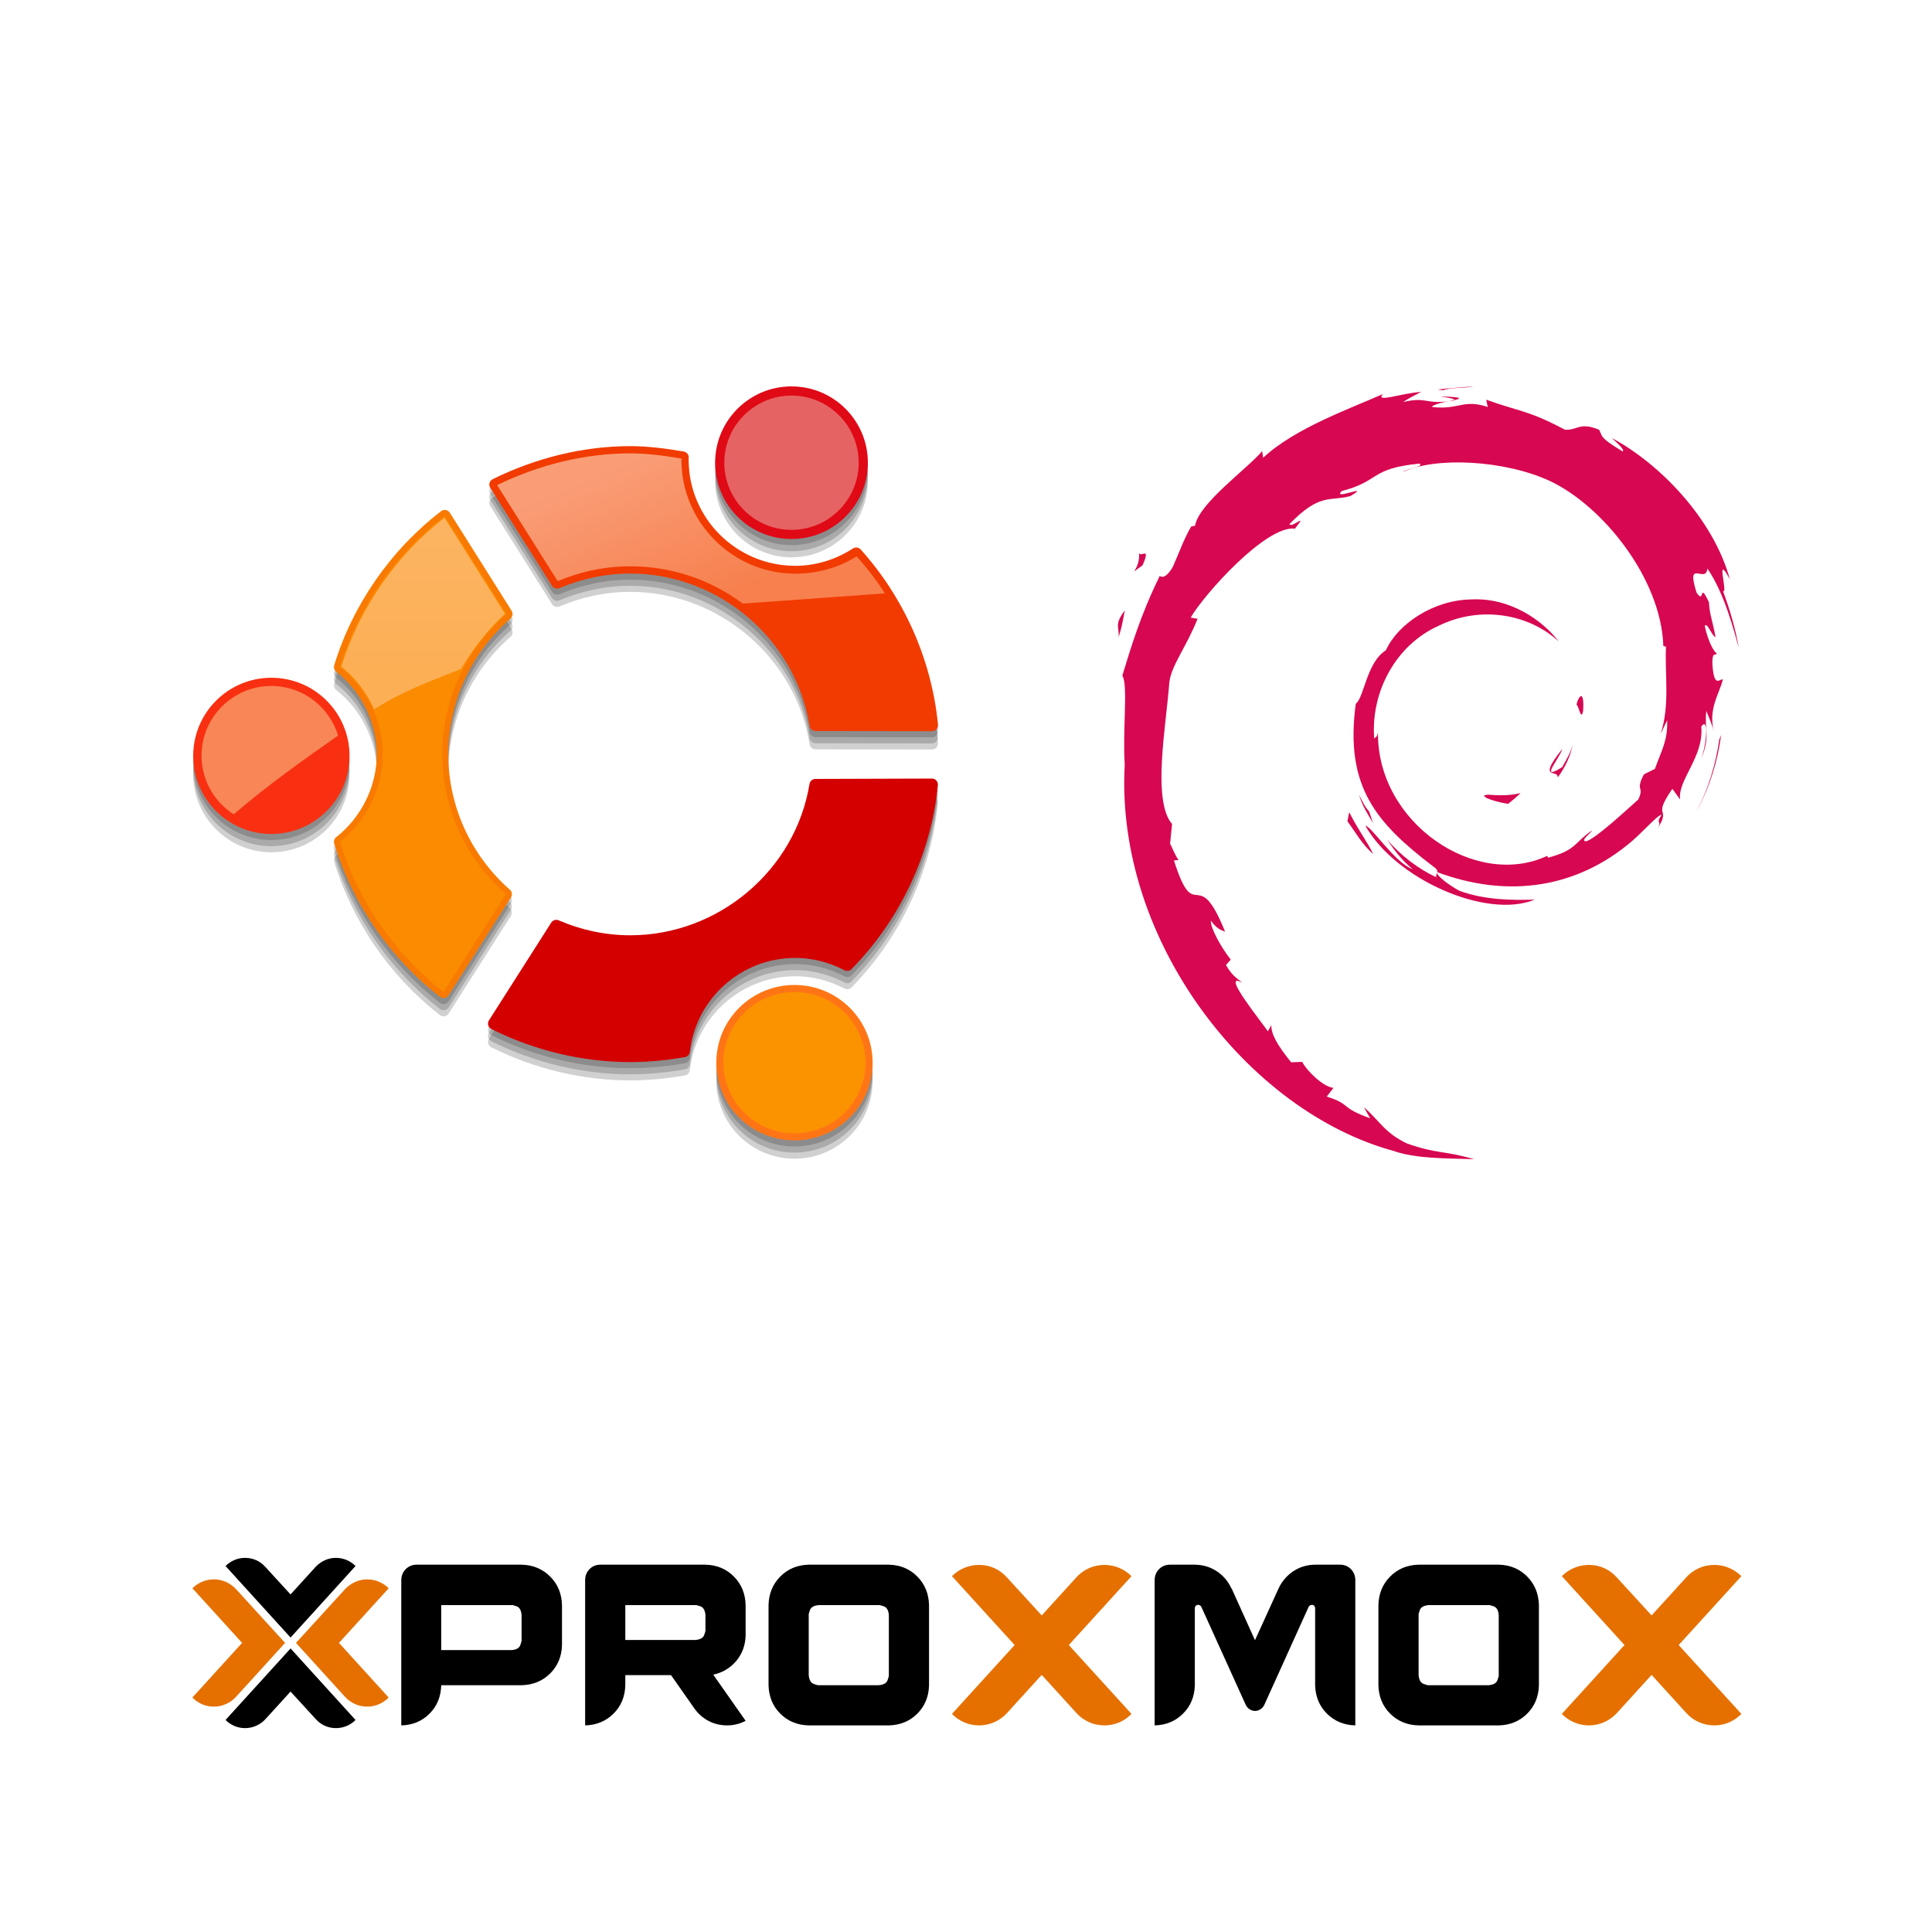 <?xml version="1.0" encoding="utf-8"?>
<svg height="100%" style="fill-rule:evenodd;clip-rule:evenodd;stroke-linecap:round;stroke-linejoin:round;" width="100%" version="1.1" viewBox="0 0 150 150" xmlns="http://www.w3.org/2000/svg" xmlns:bx="https://boxy-svg.com">
  <defs>
    <bx:grid x="0" y="0" width="15" height="15"/>
  </defs>
  <rect width="120" height="120" style="fill: none; stroke-width: 0.2px; stroke: rgb(84, 84, 84); pointer-events: none; visibility: hidden;" x="15" y="15" bx:origin="0.5 0.5"/>
  <g transform="matrix(0.203, 0, 0, 0.203, -18.071, 105.248)" style="">
    <path d="M 200.154 107.834 L 175.279 80.475 C 176.249 79.506 177.366 78.756 178.644 78.198 C 179.922 77.64 181.304 77.36 182.773 77.36 C 184.345 77.375 185.77 77.684 187.078 78.286 C 188.386 78.889 189.517 79.726 190.472 80.784 L 200.14 91.348 L 209.749 80.784 C 210.748 79.726 211.909 78.889 213.216 78.286 C 214.539 77.684 215.964 77.375 217.507 77.36 C 218.976 77.375 220.357 77.654 221.635 78.198 C 222.914 78.756 224.045 79.506 225 80.475 L 200.154 107.834 M 200.154 112.006 L 175.279 139.364 C 176.249 140.334 177.366 141.083 178.644 141.642 C 179.922 142.2 181.304 142.479 182.773 142.479 C 184.316 142.465 185.741 142.156 187.063 141.554 C 188.386 140.951 189.546 140.114 190.531 139.056 L 200.14 128.492 L 209.808 139.056 C 210.763 140.114 211.894 140.951 213.202 141.554 C 214.509 142.156 215.935 142.465 217.507 142.479 C 218.976 142.465 220.357 142.185 221.635 141.642 C 222.914 141.083 224.045 140.334 225 139.364 L 200.154 112.006" style=""/>
    <path d="M 198.053 109.883 L 179.32 89.342 C 178.232 88.182 176.969 87.271 175.514 86.595 C 174.074 85.934 172.502 85.596 170.827 85.581 C 169.211 85.596 167.698 85.904 166.302 86.507 C 164.891 87.109 163.672 87.946 162.614 88.99 L 181.612 109.883 L 162.599 130.776 C 163.657 131.863 164.891 132.716 166.287 133.333 C 167.698 133.95 169.196 134.258 170.813 134.258 C 172.502 134.244 174.074 133.906 175.529 133.245 C 176.984 132.583 178.247 131.658 179.305 130.497 L 198.053 109.883 M 202.226 109.883 L 220.959 130.497 C 222.017 131.658 223.281 132.569 224.735 133.245 C 226.19 133.906 227.762 134.244 229.452 134.258 C 231.068 134.244 232.581 133.935 233.977 133.333 C 235.388 132.716 236.607 131.878 237.665 130.776 L 218.667 109.883 L 237.68 88.99 C 236.622 87.932 235.388 87.109 233.992 86.507 C 232.581 85.904 231.083 85.596 229.466 85.581 C 227.791 85.596 226.219 85.934 224.779 86.595 C 223.34 87.256 222.061 88.182 220.974 89.342 L 202.226 109.883" style="fill: rgb(229, 112, 0);"/>
  </g>
  <g id="text3223" style="font: 387.522px / 125% Helion; text-align: start; letter-spacing: 0px; word-spacing: 0px; writing-mode: lr-tb; text-anchor: start; fill: rgb(0, 0, 0); fill-opacity: 1; stroke: none;" transform="matrix(0.046, 0, 0, 0.046, 72.06, 133.551)">
    <path id="path3354" d="m -686.181,-262.387 -177.87,0 c -6.983,0.194 -12.877,2.713 -17.68,7.557 -4.804,4.844 -7.306,10.851 -7.508,18.02 l 0,245.686 c 19.085,-0.476 34.973,-7.08 47.665,-19.812 12.691,-12.732 19.279,-28.733 19.763,-48.004 l 135.631,0 c 19.287,-0.476 35.353,-7.08 48.197,-19.812 12.844,-12.731 19.513,-28.733 20.006,-48.004 l 0,-67.428 c -0.493,-19.287 -7.161,-35.353 -20.006,-48.197 -12.845,-12.844 -28.911,-19.513 -48.197,-20.006 z m -135.631,144.156 0,-75.953 118.968,0 c 0.694,-0.347 3.471,0.347 8.332,2.083 4.86,1.736 7.637,6.596 8.332,14.58 l 0,42.239 c 0.347,0.711 -0.347,3.552 -2.083,8.525 -1.736,4.973 -6.596,7.815 -14.58,8.525 z"/>
    <path id="path3356" d="m -308.045,-143.42 0,-50.765 c -0.477,-19.287 -7.081,-35.353 -19.812,-48.197 -12.732,-12.844 -28.733,-19.513 -48.004,-20.006 l -177.87,0 c -7.153,0.194 -13.095,2.713 -17.826,7.557 -4.731,4.844 -7.185,10.851 -7.363,18.02 l 0,245.686 c 19.101,-0.476 35.054,-7.08 47.858,-19.812 12.804,-12.732 19.457,-28.733 19.957,-48.004 l 0,-17.051 77.116,0 39.139,55.802 c 6.281,9.01 14.16,16.082 23.639,21.217 9.478,5.135 20.07,7.75 31.776,7.847 5.643,-0.008 11.117,-0.67 16.421,-1.986 5.304,-1.316 10.293,-3.237 14.968,-5.764 l -54.64,-77.891 c 15.84,-3.431 28.821,-11.198 38.945,-23.299 10.124,-12.102 15.355,-26.553 15.694,-43.353 z m -203.059,8.138 0,-58.903 118.193,0 c 0.71,-0.347 3.552,0.347 8.525,2.083 4.973,1.736 7.815,6.596 8.525,14.58 l 0,25.576 c 0.355,0.694 -0.355,3.472 -2.131,8.332 -1.776,4.86 -6.749,7.637 -14.919,8.332 z"/>
    <path id="path3358" d="m -66.297,-262.387 -135.243,0 c -19.271,0.493 -35.272,7.161 -48.004,20.006 -12.732,12.845 -19.335,28.911 -19.812,48.197 l 0,135.243 c 0.476,19.271 7.08,35.272 19.812,48.004 12.732,12.732 28.733,19.335 48.004,19.812 l 135.243,0 C -47.027,8.398 -31.025,1.794 -18.294,-10.937 -5.562,-23.669 1.042,-39.67 1.518,-58.941 l 0,-135.243 c -0.477,-19.287 -7.081,-35.353 -19.812,-48.197 -12.732,-12.844 -28.733,-19.513 -48.004,-20.006 z m 0,186.396 c 0.355,0.711 -0.355,3.552 -2.131,8.525 -1.776,4.973 -6.749,7.815 -14.919,8.525 l -101.142,0 c -0.711,0.355 -3.552,-0.355 -8.525,-2.131 -4.973,-1.776 -7.815,-6.749 -8.525,-14.919 l 0,-101.529 c -0.355,-0.694 0.355,-3.471 2.131,-8.332 1.776,-4.86 6.749,-7.637 14.919,-8.332 l 101.142,0 c 0.71,-0.347 3.552,0.347 8.525,2.083 4.973,1.736 7.815,6.596 8.525,14.58 z"/>
    <path id="path3360" style="fill:#e57000;fill-opacity:1" d="m 343.246,-243.012 c -5.878,-5.877 -12.724,-10.495 -20.538,-13.854 -7.815,-3.358 -16.211,-5.07 -25.189,-5.135 -9.551,0.073 -18.351,1.962 -26.4,5.667 -8.049,3.706 -15.008,8.792 -20.877,15.258 l -58.515,64.328 -58.903,-64.328 c -6.023,-6.636 -12.966,-11.771 -20.829,-15.404 -7.863,-3.633 -16.55,-5.473 -26.061,-5.522 -8.978,0.065 -17.374,1.776 -25.189,5.135 -7.815,3.359 -14.661,7.977 -20.538,13.854 L 146,-126.756 40.207,-10.501 c 5.877,6.063 12.723,10.794 20.538,14.193 7.815,3.399 16.211,5.127 25.189,5.183 9.381,-0.073 18.133,-1.962 26.254,-5.667 8.122,-3.706 15.129,-8.792 21.023,-15.258 l 58.515,-64.328 58.515,64.328 c 5.869,6.467 12.828,11.553 20.877,15.258 8.049,3.706 16.849,5.595 26.4,5.667 8.977,-0.057 17.373,-1.784 25.189,-5.183 7.815,-3.399 14.661,-8.13 20.538,-14.193 L 237.454,-126.756 z"/>
    <path id="path3362" d="m 695.818,-262.387 -42.627,0 c -13.943,0.194 -26.359,3.972 -37.25,11.335 -10.891,7.363 -19.142,17.148 -24.753,29.354 l 0.388,-0.775 -39.914,87.579 -39.527,-87.579 0,0.775 c -5.442,-12.207 -13.644,-21.991 -24.607,-29.354 -10.964,-7.363 -23.429,-11.141 -37.395,-11.335 l -42.239,0 c -7.339,0.194 -13.394,2.713 -18.165,7.557 -4.771,4.844 -7.242,10.851 -7.411,18.02 l 0,245.686 c 19.101,-0.476 35.054,-7.08 47.858,-19.812 12.804,-12.732 19.457,-28.733 19.957,-48.004 l 0,-129.818 c 0.024,-1.768 0.557,-3.173 1.599,-4.214 1.041,-1.041 2.446,-1.574 4.214,-1.599 1.009,0.033 1.994,0.355 2.955,0.969 0.961,0.614 1.655,1.324 2.083,2.131 l 75.178,165.857 c 1.421,2.963 3.52,5.369 6.297,7.217 2.777,1.849 5.845,2.801 9.204,2.858 3.334,-0.04 6.353,-0.928 9.058,-2.664 2.704,-1.736 4.852,-4.077 6.442,-7.024 l 75.178,-166.245 c 0.589,-0.807 1.348,-1.518 2.277,-2.131 0.928,-0.613 1.978,-0.936 3.149,-0.969 1.582,0.024 2.874,0.557 3.875,1.599 1.001,1.042 1.518,2.446 1.55,4.214 l 0,129.818 c 0.5,19.271 7.153,35.272 19.957,48.004 12.804,12.732 28.757,19.335 47.858,19.812 l 0,-245.686 c -0.178,-7.169 -2.632,-13.175 -7.363,-18.02 -4.731,-4.844 -10.673,-7.363 -17.826,-7.557 z"/>
    <path id="path3364" d="m 963.058,-262.387 -135.243,0 c -19.271,0.493 -35.272,7.161 -48.004,20.006 -12.732,12.845 -19.335,28.911 -19.812,48.197 l 0,135.243 c 0.476,19.271 7.08,35.272 19.812,48.004 12.732,12.732 28.733,19.335 48.004,19.812 l 135.243,0 c 19.271,-0.476 35.272,-7.08 48.004,-19.812 12.731,-12.732 19.335,-28.733 19.812,-48.004 l 0,-135.243 c -0.477,-19.287 -7.08,-35.353 -19.812,-48.197 -12.732,-12.844 -28.733,-19.513 -48.004,-20.006 z m 0,186.396 c 0.355,0.711 -0.355,3.552 -2.131,8.525 -1.776,4.973 -6.749,7.815 -14.919,8.525 l -101.142,0 c -0.711,0.355 -3.552,-0.355 -8.525,-2.131 -4.973,-1.776 -7.815,-6.749 -8.525,-14.919 l 0,-101.529 c -0.355,-0.694 0.355,-3.471 2.131,-8.332 1.776,-4.86 6.749,-7.637 14.919,-8.332 l 101.142,0 c 0.71,-0.347 3.552,0.347 8.525,2.083 4.973,1.736 7.815,6.596 8.525,14.58 z"/>
    <path id="path3366" style="fill:#e57000;fill-opacity:1" d="m 1372.601,-243.012 c -5.878,-5.877 -12.724,-10.495 -20.538,-13.854 -7.815,-3.358 -16.211,-5.07 -25.189,-5.135 -9.551,0.073 -18.351,1.962 -26.4,5.667 -8.049,3.706 -15.008,8.792 -20.878,15.258 l -58.515,64.328 -58.903,-64.328 c -6.023,-6.636 -12.966,-11.771 -20.829,-15.404 -7.864,-3.633 -16.55,-5.473 -26.061,-5.522 -8.977,0.065 -17.374,1.776 -25.189,5.135 -7.815,3.359 -14.661,7.977 -20.538,13.854 l 105.792,116.255 -105.792,116.255 c 5.877,6.063 12.723,10.794 20.538,14.193 7.815,3.399 16.211,5.127 25.189,5.183 9.381,-0.073 18.133,-1.962 26.254,-5.667 8.122,-3.706 15.129,-8.792 21.023,-15.258 l 58.515,-64.328 58.515,64.328 c 5.869,6.467 12.828,11.553 20.878,15.258 8.049,3.706 16.849,5.595 26.4,5.667 8.977,-0.057 17.373,-1.784 25.189,-5.183 7.815,-3.399 14.661,-8.13 20.538,-14.193 L 1266.809,-126.756 z"/>
  </g>
  <linearGradient id="gradient-1" gradientUnits="userSpaceOnUse" x1="75.504" y1="11.96" x2="85.597" y2="36.331" gradientTransform="matrix(1, 0, 0, 1, 0, 0)">
    <stop offset="0" style="stop-color:#F99D77"/>
    <stop offset="1" style="stop-color:#F7804E"/>
  </linearGradient>
  <linearGradient id="gradient-2" gradientUnits="userSpaceOnUse" x1="37.674" y1="25.604" x2="37.674" y2="47.501" gradientTransform="matrix(1, 0, 0, 1, 0, 0)">
    <stop offset="0" style="stop-color:#FCB462"/>
    <stop offset="1" style="stop-color:#FCAF55"/>
  </linearGradient>
  <g transform="matrix(0.474, 0, 0, 0.474, 15, 29.289)" style="">
    <path style="opacity:0.2;fill-rule:evenodd;clip-rule:evenodd;fill:#141414;" d="M 51.868 84.936 C 45.459 79.297 41.784 71.221 41.784 62.78 C 41.784 54.276 45.498 46.164 51.974 40.523 C 52.339 40.204 52.419 39.667 52.16 39.256 L 42.036 23.192 C 41.888 22.958 41.648 22.796 41.375 22.748 C 41.102 22.7 40.819 22.769 40.602 22.937 C 32.334 29.305 26.119 38.265 23.1 48.167 C 22.982 48.554 23.112 48.974 23.431 49.226 C 27.586 52.517 30.066 57.583 30.066 62.779 C 30.066 67.975 27.585 73.043 23.429 76.334 C 23.112 76.585 22.98 77.004 23.098 77.392 C 26.093 87.211 32.238 96.12 40.404 102.474 C 40.623 102.645 40.903 102.715 41.177 102.667 C 41.45 102.62 41.691 102.459 41.84 102.226 L 52.049 86.204 C 52.309 85.794 52.232 85.256 51.868 84.936 Z M 12.803 50.223 C 5.732 50.223 0 55.951 0 63.016 C 0 70.081 5.732 75.81 12.803 75.81 C 19.874 75.81 25.606 70.081 25.606 63.016 C 25.606 55.951 19.874 50.223 12.803 50.223 Z M 58.779 35.162 C 59.036 35.57 59.551 35.732 59.996 35.545 C 63.75 33.958 67.65 33.153 71.586 33.153 C 86.064 33.153 98.693 43.887 100.963 58.122 C 101.039 58.6 101.451 58.951 101.934 58.951 L 121.014 58.98 C 121.292 58.98 121.557 58.863 121.744 58.657 C 121.931 58.451 122.021 58.178 121.995 57.9 C 120.967 47.338 116.471 37.15 109.336 29.215 C 109.014 28.855 108.477 28.783 108.07 29.046 C 105.193 30.904 101.925 31.888 98.623 31.888 C 88.99 31.888 81.154 24.098 81.153 14.524 C 81.154 14.519 81.172 14.158 81.172 14.142 C 81.172 13.665 80.829 13.254 80.356 13.172 C 77.344 12.65 74.394 12.284 71.586 12.284 C 63.875 12.284 56.084 14.221 49.054 17.695 C 48.804 17.819 48.618 18.043 48.543 18.311 C 48.467 18.579 48.509 18.866 48.657 19.102 L 58.779 35.162 Z M 98 27.5 C 104.908 27.5 110.51 21.902 110.51 15 C 110.51 8.096 104.908 2.5 98 2.5 C 91.092 2.5 85.49 8.096 85.49 15 C 85.49 21.902 91.092 27.5 98 27.5 Z M 120.994 66.733 L 101.916 66.795 C 101.435 66.796 101.024 67.147 100.947 67.621 C 98.646 81.75 86.024 92.405 71.586 92.405 C 67.604 92.405 63.66 91.581 59.864 89.955 C 59.42 89.766 58.906 89.925 58.645 90.33 L 48.442 106.345 C 48.293 106.58 48.25 106.867 48.324 107.136 C 48.398 107.404 48.583 107.629 48.832 107.753 C 55.917 111.3 63.786 113.174 71.586 113.174 C 74.479 113.174 77.492 112.901 80.541 112.36 C 80.969 112.285 81.297 111.936 81.348 111.505 C 82.364 102.73 89.791 96.112 98.623 96.112 C 101.361 96.112 104.147 96.81 106.679 98.13 C 107.064 98.331 107.533 98.257 107.838 97.946 C 115.823 89.803 120.846 79.104 121.978 67.817 C 122.006 67.54 121.915 67.264 121.727 67.057 C 121.539 66.85 121.272 66.732 120.994 66.733 Z M 98.486 100.545 C 91.415 100.545 85.682 106.242 85.682 113.273 C 85.682 120.302 91.414 126.001 98.486 126.001 C 105.556 126.001 111.289 120.303 111.289 113.273 C 111.289 106.242 105.557 100.545 98.486 100.545 Z"/>
    <path style="opacity:0.2;fill-rule:evenodd;clip-rule:evenodd;fill:#141414;" d="M 51.868 85.936 C 45.459 80.297 41.784 72.221 41.784 63.78 C 41.784 55.276 45.498 47.164 51.974 41.523 C 52.339 41.204 52.419 40.667 52.16 40.256 L 42.036 24.192 C 41.888 23.958 41.648 23.796 41.375 23.748 C 41.102 23.7 40.819 23.769 40.602 23.937 C 32.334 30.305 26.119 39.265 23.1 49.167 C 22.982 49.554 23.112 49.974 23.431 50.226 C 27.586 53.517 30.066 58.583 30.066 63.779 C 30.066 68.975 27.585 74.043 23.429 77.334 C 23.112 77.585 22.98 78.004 23.098 78.392 C 26.093 88.211 32.238 97.12 40.404 103.474 C 40.623 103.645 40.903 103.715 41.177 103.667 C 41.45 103.62 41.691 103.459 41.84 103.226 L 52.049 87.204 C 52.309 86.794 52.232 86.256 51.868 85.936 Z M 12.803 51.223 C 5.732 51.223 0 56.951 0 64.016 C 0 71.081 5.732 76.81 12.803 76.81 C 19.874 76.81 25.606 71.081 25.606 64.016 C 25.606 56.951 19.874 51.223 12.803 51.223 Z M 58.779 36.162 C 59.036 36.57 59.551 36.732 59.996 36.545 C 63.75 34.958 67.65 34.153 71.586 34.153 C 86.064 34.153 98.693 44.887 100.963 59.122 C 101.039 59.6 101.451 59.951 101.934 59.951 L 121.014 59.98 C 121.292 59.98 121.557 59.863 121.744 59.657 C 121.931 59.451 122.021 59.178 121.995 58.9 C 120.967 48.338 116.471 38.15 109.336 30.215 C 109.014 29.855 108.477 29.783 108.07 30.046 C 105.193 31.904 101.925 32.888 98.623 32.888 C 88.99 32.888 81.154 25.098 81.153 15.524 C 81.154 15.519 81.172 15.158 81.172 15.142 C 81.172 14.665 80.829 14.254 80.356 14.172 C 77.344 13.65 74.394 13.284 71.586 13.284 C 63.875 13.284 56.084 15.221 49.054 18.695 C 48.804 18.819 48.618 19.043 48.543 19.311 C 48.467 19.579 48.509 19.866 48.657 20.102 L 58.779 36.162 Z M 98 28.5 C 104.908 28.5 110.51 22.902 110.51 16 C 110.51 9.096 104.908 3.5 98 3.5 C 91.092 3.5 85.49 9.096 85.49 16 C 85.49 22.902 91.092 28.5 98 28.5 Z M 120.994 67.733 L 101.916 67.795 C 101.435 67.796 101.024 68.147 100.947 68.621 C 98.646 82.75 86.024 93.405 71.586 93.405 C 67.604 93.405 63.66 92.581 59.864 90.955 C 59.42 90.766 58.906 90.925 58.645 91.33 L 48.442 107.345 C 48.293 107.58 48.25 107.867 48.324 108.136 C 48.398 108.404 48.583 108.629 48.832 108.753 C 55.917 112.3 63.786 114.174 71.586 114.174 C 74.479 114.174 77.492 113.901 80.541 113.36 C 80.969 113.285 81.297 112.936 81.348 112.505 C 82.364 103.73 89.791 97.112 98.623 97.112 C 101.361 97.112 104.147 97.81 106.679 99.13 C 107.064 99.331 107.533 99.257 107.838 98.946 C 115.823 90.803 120.846 80.104 121.978 68.817 C 122.006 68.54 121.915 68.264 121.727 68.057 C 121.539 67.85 121.272 67.732 120.994 67.733 Z M 98.486 101.545 C 91.415 101.545 85.682 107.242 85.682 114.273 C 85.682 121.302 91.414 127.001 98.486 127.001 C 105.556 127.001 111.289 121.303 111.289 114.273 C 111.289 107.242 105.557 101.545 98.486 101.545 Z"/>
    <path style="opacity:0.2;fill-rule:evenodd;clip-rule:evenodd;fill:#141414;" d="M 51.868 86.936 C 45.459 81.297 41.784 73.221 41.784 64.78 C 41.784 56.276 45.498 48.164 51.974 42.523 C 52.339 42.204 52.419 41.667 52.16 41.256 L 42.036 25.192 C 41.888 24.958 41.648 24.796 41.375 24.748 C 41.102 24.7 40.819 24.769 40.602 24.937 C 32.334 31.305 26.119 40.265 23.1 50.167 C 22.982 50.554 23.112 50.974 23.431 51.226 C 27.586 54.517 30.066 59.583 30.066 64.779 C 30.066 69.975 27.585 75.043 23.429 78.334 C 23.112 78.585 22.98 79.004 23.098 79.392 C 26.093 89.211 32.238 98.12 40.404 104.474 C 40.623 104.645 40.903 104.715 41.177 104.667 C 41.45 104.62 41.691 104.459 41.84 104.226 L 52.049 88.204 C 52.309 87.794 52.232 87.256 51.868 86.936 Z M 12.803 52.223 C 5.732 52.223 0 57.951 0 65.016 C 0 72.081 5.732 77.81 12.803 77.81 C 19.874 77.81 25.606 72.081 25.606 65.016 C 25.606 57.951 19.874 52.223 12.803 52.223 Z M 58.779 37.162 C 59.036 37.57 59.551 37.732 59.996 37.545 C 63.75 35.958 67.65 35.153 71.586 35.153 C 86.064 35.153 98.693 45.887 100.963 60.122 C 101.039 60.6 101.451 60.951 101.934 60.951 L 121.014 60.98 C 121.292 60.98 121.557 60.863 121.744 60.657 C 121.931 60.451 122.021 60.178 121.995 59.9 C 120.967 49.338 116.471 39.15 109.336 31.215 C 109.014 30.855 108.477 30.783 108.07 31.046 C 105.193 32.904 101.925 33.888 98.623 33.888 C 88.99 33.888 81.154 26.098 81.153 16.524 C 81.154 16.519 81.172 16.158 81.172 16.142 C 81.172 15.665 80.829 15.254 80.356 15.172 C 77.344 14.65 74.394 14.284 71.586 14.284 C 63.875 14.284 56.084 16.221 49.054 19.695 C 48.804 19.819 48.618 20.043 48.543 20.311 C 48.467 20.579 48.509 20.866 48.657 21.102 L 58.779 37.162 Z M 98 29.5 C 104.908 29.5 110.51 23.902 110.51 17 C 110.51 10.096 104.908 4.5 98 4.5 C 91.092 4.5 85.49 10.096 85.49 17 C 85.49 23.902 91.092 29.5 98 29.5 Z M 120.994 68.733 L 101.916 68.795 C 101.435 68.796 101.024 69.147 100.947 69.621 C 98.646 83.75 86.024 94.405 71.586 94.405 C 67.604 94.405 63.66 93.581 59.864 91.955 C 59.42 91.766 58.906 91.925 58.645 92.33 L 48.442 108.345 C 48.293 108.58 48.25 108.867 48.324 109.136 C 48.398 109.404 48.583 109.629 48.832 109.753 C 55.917 113.3 63.786 115.174 71.586 115.174 C 74.479 115.174 77.492 114.901 80.541 114.36 C 80.969 114.285 81.297 113.936 81.348 113.505 C 82.364 104.73 89.791 98.112 98.623 98.112 C 101.361 98.112 104.147 98.81 106.679 100.13 C 107.064 100.331 107.533 100.257 107.838 99.946 C 115.823 91.803 120.846 81.104 121.978 69.817 C 122.006 69.54 121.915 69.264 121.727 69.057 C 121.539 68.85 121.272 68.732 120.994 68.733 Z M 98.486 102.545 C 91.415 102.545 85.682 108.242 85.682 115.273 C 85.682 122.302 91.414 128.001 98.486 128.001 C 105.556 128.001 111.289 122.303 111.289 115.273 C 111.289 108.242 105.557 102.545 98.486 102.545 Z"/>
    <path style="fill:#F97A00;" d="M 40.602 21.938 C 32.334 28.306 26.119 37.266 23.1 47.168 C 22.982 47.555 23.112 47.975 23.431 48.227 C 27.586 51.518 30.066 56.584 30.066 61.78 C 30.066 66.976 27.585 72.044 23.429 75.335 C 23.112 75.586 22.98 76.005 23.098 76.393 C 26.093 86.212 32.238 95.121 40.404 101.475 C 40.623 101.646 40.903 101.716 41.177 101.668 C 41.45 101.621 41.691 101.46 41.84 101.227 L 52.049 85.205 C 52.31 84.796 52.234 84.258 51.869 83.937 C 45.46 78.298 41.785 70.222 41.785 61.781 C 41.785 53.277 45.499 45.165 51.975 39.524 C 52.34 39.205 52.42 38.668 52.161 38.257 L 42.036 22.192 C 41.888 21.958 41.648 21.796 41.375 21.748 C 41.102 21.7 40.819 21.769 40.602 21.938 Z"/>
    <path style="fill:#FB8B00;" d="M 24.042 47.455 C 28.431 50.932 31.051 56.219 31.051 61.779 C 31.051 67.339 28.43 72.628 24.04 76.104 C 26.991 85.785 32.981 94.45 41.008 100.697 C 42.028 99.097 50.449 85.879 51.217 84.674 C 44.602 78.854 40.799 70.574 40.799 61.779 C 40.799 52.92 44.642 44.603 51.327 38.78 C 50.565 37.572 42.215 24.322 41.203 22.717 C 33.076 28.978 27.018 37.694 24.042 47.455 Z"/>
    <ellipse style="fill-rule:evenodd;clip-rule:evenodd;fill:#F83011;" cx="12.803" cy="62.016" rx="12.803" ry="12.794"/>
    <path style="fill-rule:evenodd;clip-rule:evenodd;fill:#F83011;" d="M 0.984 62.016 C 0.984 68.528 6.286 73.827 12.802 73.827 C 19.318 73.827 24.62 68.528 24.62 62.016 C 24.62 55.504 19.318 50.206 12.802 50.206 C 6.286 50.206 0.984 55.504 0.984 62.016 Z"/>
    <path style="fill:#F13B00;" d="M 49.054 16.696 C 48.804 16.82 48.618 17.044 48.543 17.312 C 48.467 17.58 48.509 17.867 48.657 18.103 L 58.779 34.162 C 59.036 34.57 59.551 34.732 59.996 34.545 C 63.75 32.958 67.65 32.153 71.586 32.153 C 86.064 32.153 98.693 42.887 100.963 57.122 C 101.039 57.6 101.451 57.951 101.934 57.951 L 121.014 57.98 C 121.292 57.98 121.557 57.863 121.744 57.657 C 121.931 57.451 122.021 57.178 121.995 56.9 C 120.967 46.338 116.471 36.15 109.336 28.215 C 109.014 27.855 108.477 27.783 108.07 28.046 C 105.193 29.904 101.925 30.888 98.623 30.888 C 88.99 30.888 81.154 23.098 81.153 13.524 C 81.154 13.519 81.172 13.158 81.172 13.142 C 81.172 12.665 80.829 12.254 80.356 12.172 C 77.344 11.65 74.394 11.284 71.586 11.284 C 63.875 11.285 56.084 13.222 49.054 16.696 Z"/>
    <path style="fill:#F13B00;" d="M 49.491 17.578 C 50.527 19.223 58.856 32.437 59.613 33.639 C 63.439 32.022 67.458 31.17 71.587 31.17 C 86.704 31.17 99.583 42.205 101.937 56.968 C 103.373 56.97 119.109 56.993 121.017 56.996 C 120.004 46.605 115.636 36.693 108.606 28.873 C 105.609 30.81 102.191 31.872 98.625 31.872 C 88.449 31.872 80.17 23.641 80.17 13.523 C 80.17 13.523 80.18 13.313 80.189 13.142 C 77.356 12.65 74.471 12.268 71.588 12.268 C 63.928 12.269 56.327 14.199 49.491 17.578 Z"/>
    <ellipse style="fill-rule:evenodd;clip-rule:evenodd;fill:#E00916;" cx="98" cy="14" rx="12.51" ry="12.5"/>
    <path style="fill-rule:evenodd;clip-rule:evenodd;fill:#E56363;" d="M 86.992 14 C 86.992 20.065 91.93 25 98 25 C 104.07 25 109.008 20.065 109.008 14 C 109.008 7.935 104.07 3 98 3 C 91.93 3 86.992 7.935 86.992 14 Z"/>
    <path style="fill:#D40000;" d="M 120.994 65.733 L 101.916 65.795 C 101.435 65.796 101.024 66.147 100.947 66.621 C 98.646 80.75 86.024 91.405 71.586 91.405 C 67.604 91.405 63.66 90.581 59.864 88.955 C 59.42 88.766 58.906 88.925 58.645 89.33 L 48.442 105.345 C 48.293 105.58 48.25 105.867 48.324 106.136 C 48.398 106.404 48.583 106.629 48.832 106.753 C 55.917 110.3 63.786 112.174 71.586 112.174 C 74.479 112.174 77.492 111.901 80.541 111.36 C 80.969 111.285 81.297 110.936 81.348 110.505 C 82.364 101.73 89.791 95.112 98.623 95.112 C 101.361 95.112 104.147 95.81 106.679 97.13 C 107.064 97.331 107.533 97.257 107.838 96.946 C 115.823 88.803 120.846 78.104 121.978 66.817 C 122.006 66.54 121.915 66.264 121.727 66.057 C 121.539 65.85 121.272 65.732 120.994 65.733 Z"/>
    <ellipse style="fill-rule:evenodd;clip-rule:evenodd;fill:#FF7516;" cx="98.486" cy="112.272" rx="12.803" ry="12.728"/>
    <path style="fill-rule:evenodd;clip-rule:evenodd;fill:#FB9200;" d="M 86.844 112.272 C 86.844 118.651 92.067 123.841 98.487 123.841 C 104.907 123.841 110.13 118.651 110.13 112.272 C 110.13 105.893 104.907 100.703 98.487 100.703 C 92.067 100.703 86.844 105.894 86.844 112.272 Z"/>
    <path style="fill-rule: evenodd; clip-rule: evenodd; fill: url(#gradient-1);" d="M 49.785 17.67 C 50.008 18.024 59.527 33.127 59.695 33.395 C 63.548 31.791 67.547 30.969 71.586 30.969 C 78.265 30.969 84.635 33.086 90.02 37.08 C 90.155 37.07 103.667 36.099 103.667 36.099 C 103.667 36.099 112.654 35.447 113.294 35.4 C 111.865 33.167 110.392 31.264 108.67 29.337 C 105.639 31.256 102.097 32.173 98.623 32.173 C 88.337 32.173 79.969 23.752 79.969 13.525 C 79.969 13.519 79.973 13.418 79.979 13.318 C 77.094 12.827 74.27 12.47 71.586 12.47 C 64.13 12.469 56.6 14.34 49.785 17.67 Z"/>
    <path style="fill-rule: evenodd; clip-rule: evenodd; fill: url(#gradient-2);" d="M 24.274 47.396 C 26.599 49.268 28.451 51.682 29.658 54.398 C 34.14 51.488 38.459 49.95 43.889 47.772 C 45.598 44.761 48.481 41.04 51.074 38.755 C 50.915 38.503 41.39 23.39 41.155 23.017 C 33.202 29.201 27.214 37.844 24.274 47.396 Z"/>
    <path style="fill-rule:evenodd;clip-rule:evenodd;fill:#F88657;" d="M 23.732 58.691 C 22.313 53.996 17.948 50.566 12.794 50.566 C 6.493 50.566 1.367 55.689 1.367 61.985 C 1.367 66.015 3.469 69.565 6.633 71.597 C 11.926 67.035 17.919 62.755 23.732 58.691 Z"/>
  </g>
  <g fill="#D70751" transform="matrix(0.241, 0, 0, 0.241, 100.053, 46.745)" style="">
    <path d="M64.525 62.053c-4.125.058.78 2.125 6.165 2.954 1.488-1.161 2.838-2.336 4.04-3.479-3.354.821-6.765.838-10.205.525m22.14-5.52c2.457-3.389 4.246-7.102 4.878-10.939-.551 2.736-2.035 5.099-3.435 7.592-7.711 4.854-.726-2.883-.004-5.824-8.29 10.436-1.138 6.257-1.439 9.171m8.174-21.265c.497-7.428-1.462-5.08-2.121-2.245.766.4 1.377 5.237 2.121 2.245M48.883-66.264c2.201.395 4.757.698 4.398 1.224 2.407-.528 2.954-1.015-4.398-1.224"/>
    <path d="m53.281-65.04-1.556.32 1.448-.127.108-.193"/>
    <path d="M121.93 38.085c.247 6.671-1.95 9.907-3.932 15.637l-3.564 1.781c-2.919 5.666.282 3.598-1.807 8.105-4.556 4.049-13.823 12.67-16.789 13.457-2.163-.047 1.469-2.554 1.943-3.537-6.097 4.188-4.894 6.285-14.217 8.83l-.273-.607C60.29 92.569 28.344 71.129 28.765 41.875c-.246 1.857-.698 1.393-1.208 2.144-1.186-15.052 6.952-30.17 20.675-36.343 13.427-6.646 29.163-3.918 38.78 5.044C81.73 5.8 71.217-1.534 58.757-.848c-12.208.193-23.625 7.95-27.436 16.369-6.253 3.938-6.979 15.177-9.704 17.233-3.665 26.943 6.896 38.583 24.762 52.275 2.812 1.896.792 2.184 1.173 3.627-5.936-2.779-11.372-6.976-15.841-12.114 2.372 3.473 4.931 6.847 8.239 9.499-5.596-1.897-13.074-13.563-15.256-14.038 9.647 17.274 39.142 30.295 54.587 23.836-7.146.263-16.226.146-24.256-2.822-3.371-1.734-7.958-5.331-7.14-6.003 21.079 7.875 42.854 5.965 61.09-8.655 4.641-3.614 9.709-9.761 11.173-9.846-2.206 3.317.377 1.596-1.318 4.523 4.625-7.456-2.008-3.035 4.779-12.877l2.507 3.453c-.931-6.188 7.687-13.704 6.813-23.492 1.975-2.994 2.206 3.22.107 10.107 2.912-7.64.767-8.867 1.516-15.171.81 2.118 1.867 4.37 2.412 6.606-1.895-7.382 1.948-12.433 2.898-16.724-.937-.415-2.928 3.264-3.383-5.457.065-3.788 1.054-1.985 1.435-2.917-.744-.427-2.694-3.33-3.88-8.9.86-1.308 2.3 3.393 3.47 3.586-.753-4.429-2.049-7.805-2.103-11.202-3.421-7.149-1.211.953-3.985-3.069-3.641-11.357 3.021-2.637 3.47-7.796 5.52 7.995 8.667 20.387 10.11 25.519-1.103-6.258-2.883-12.32-5.058-18.185 1.677.705-2.699-12.875 2.18-3.882-5.21-19.172-22.302-37.087-38.025-45.493 1.924 1.76 4.354 3.971 3.481 4.317-7.819-4.656-6.444-5.018-7.565-6.985-6.369-2.591-6.788.208-11.007.004-12.005-6.368-14.318-5.69-25.368-9.681l.502 2.349c-7.953-2.649-9.265 1.005-17.862.009-.523-.409 2.753-1.479 5.452-1.871-7.69 1.015-7.329-1.515-14.854.279 1.855-1.301 3.815-2.162 5.793-3.269-6.271.381-14.971 3.649-12.286.677C20.144-62.46 1.976-56.053-8.218-46.494l-.321-2.142c-4.672 5.608-20.371 16.748-21.622 24.011l-1.249.291c-2.431 4.116-4.004 8.781-5.932 13.016-3.18 5.417-4.661 2.085-4.208 2.934-6.253 12.679-9.359 23.332-12.043 32.069 1.912 2.858.046 17.206.769 28.688-3.141 56.709 39.8 111.77 86.737 124.48 6.88 2.459 17.11 2.364 25.813 2.618-10.268-2.937-11.595-1.556-21.595-5.044-7.215-3.398-8.797-7.277-13.907-11.711l2.022 3.573c-10.021-3.547-5.829-4.39-13.982-6.972l2.16-2.82c-3.249-.246-8.604-5.475-10.069-8.371l-3.553.14c-4.27-5.269-6.545-9.063-6.379-12.005l-1.148 2.047c-1.301-2.235-15.709-19.759-8.234-15.679-1.389-1.271-3.235-2.067-5.237-5.703l1.522-1.739c-3.597-4.627-6.621-10.562-6.391-12.536 1.919 2.592 3.25 3.075 4.568 3.52-9.083-22.539-9.593-1.242-16.474-22.942l1.456-.116c-1.116-1.682-1.793-3.506-2.69-5.298l.633-6.313c-6.541-7.562-1.829-32.151-.887-45.637.655-5.485 5.459-11.322 9.114-20.477l-2.227-.384C-27.316-2.419-7.271-24.81 2.011-23.658c4.499-5.649-.892-.02-1.772-1.443 9.878-10.223 12.984-7.222 19.65-9.061 7.19-4.268-6.17 1.664-2.761-1.628 12.427-3.174 8.808-7.216 25.021-8.828 1.71.973-3.969 1.503-5.395 2.766 10.354-5.066 32.769-3.914 47.326 2.811 16.895 7.896 35.873 31.232 36.622 53.189l.852.229c-.431 8.729 1.336 18.822-1.727 28.094l2.1-4.385"/>
    <path d="m19.5 67.715-.578 2.893c2.71 3.683 4.861 7.673 8.323 10.552-2.49-4.863-4.341-6.872-7.745-13.445m6.409-.251c-1.435-1.587-2.284-3.497-3.235-5.4.909 3.345 2.771 6.219 4.504 9.143l-1.269-3.743m113.411-24.65-.605 1.52c-1.111 7.892-3.511 15.701-7.189 22.941 4.06-7.639 6.69-15.995 7.79-24.461M49.698-68.243c2.789-1.022 6.855-.56 9.814-1.233-3.855.324-7.693.517-11.484 1.005l1.67.228m-97.917 52.067c.642 5.951-4.477 8.26 1.134 4.337 3.007-6.773-1.175-1.87-1.134-4.337m-6.593 27.538c1.292-3.967 1.526-6.349 2.02-8.645-3.571 4.566-1.643 5.539-2.02 8.645"/>
  </g>
</svg>